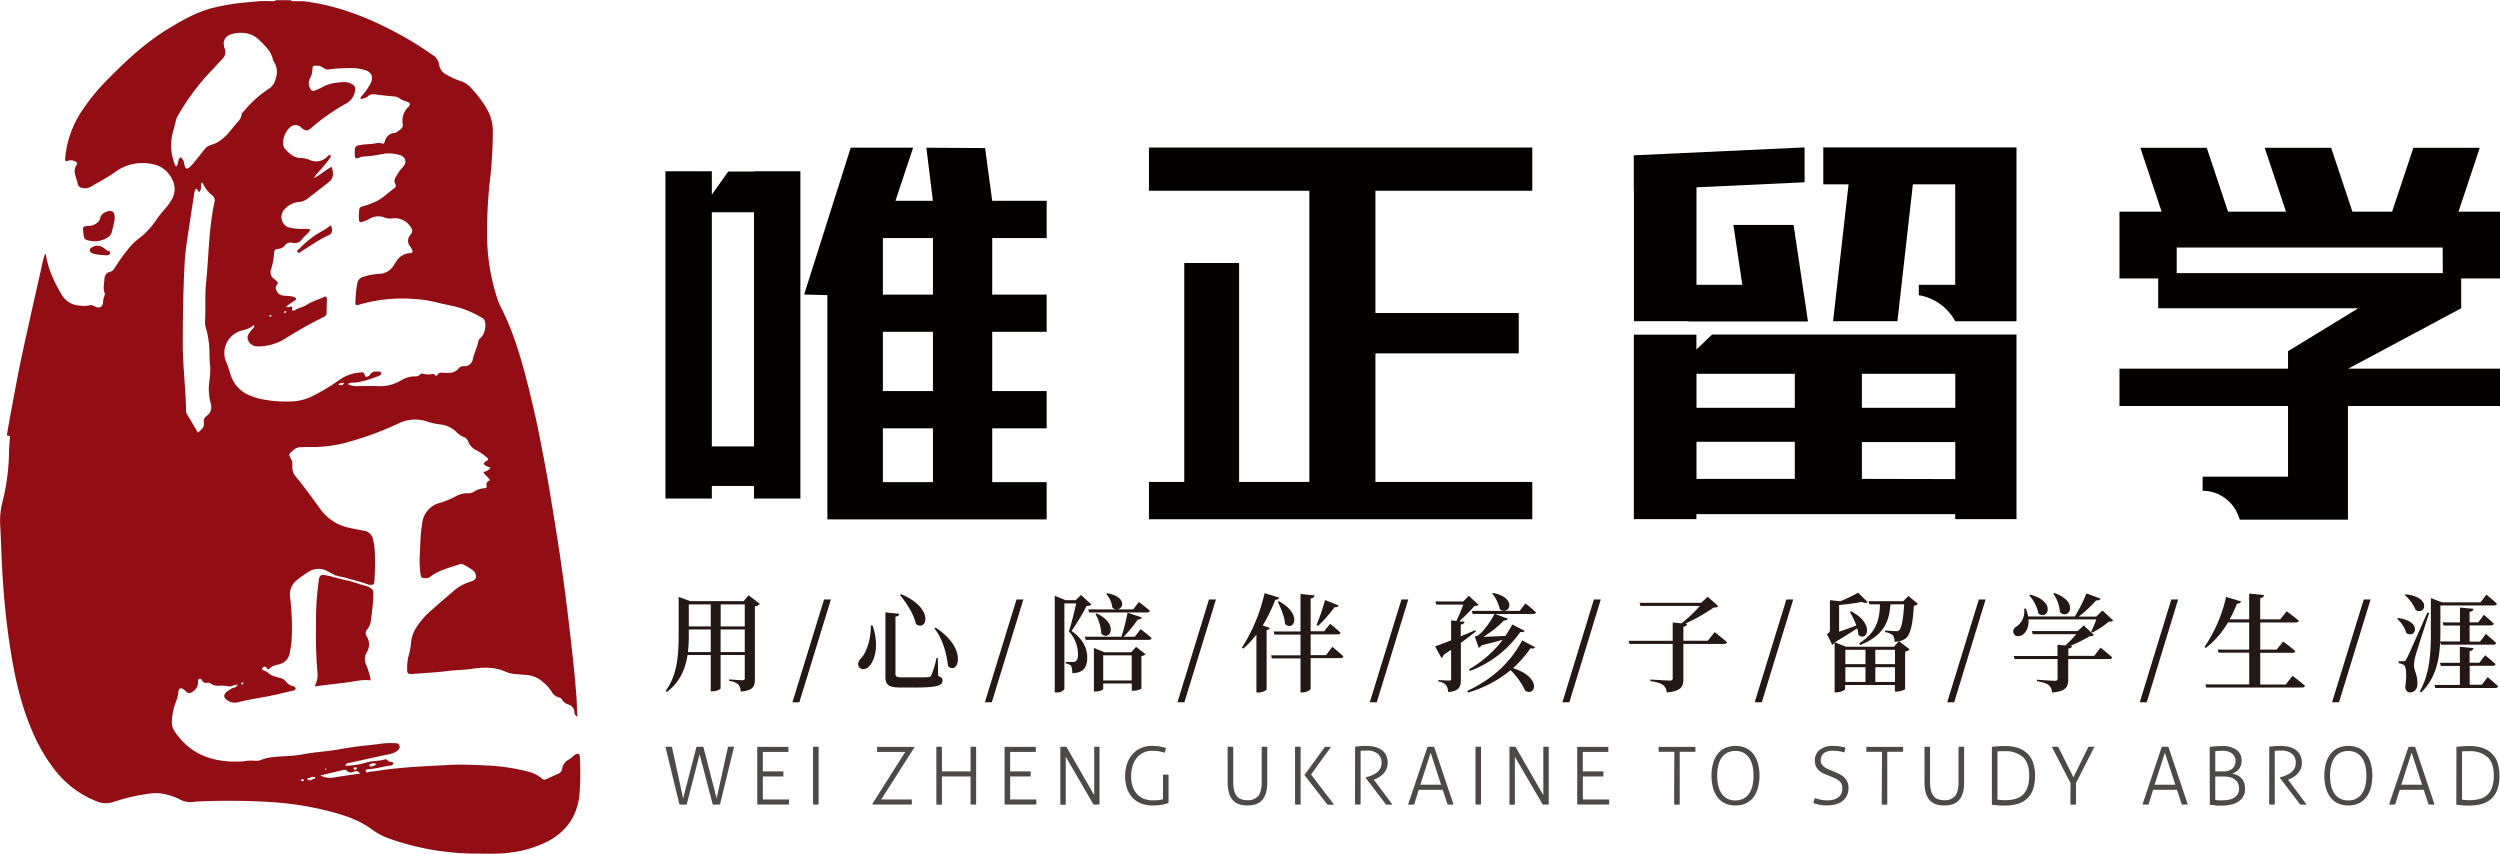<svg xmlns="http://www.w3.org/2000/svg" id="&#x56FE;&#x5C42;_1" data-name="&#x56FE;&#x5C42; 1" viewBox="0 0 955 326.16"><defs><style>.cls-1{fill:#920e14;}.cls-2{fill:#040000;}.cls-3{fill:#231815;}.cls-4{fill:#4c4948;}</style></defs><path class="cls-1" d="M23.4,335.52c.53,9.34,1.43,18.63,2.84,27.89,1.66,11,3.91,21.78,8.27,32.08a65.81,65.81,0,0,0,8.83,15.41,37.54,37.54,0,0,0,15.78,12,9.2,9.2,0,0,0,6.65.4,67.31,67.31,0,0,1,12.44-3,19.5,19.5,0,0,1,5.15-.36A22.8,22.8,0,0,1,91,422.21a9,9,0,0,0,5.8,1,9.34,9.34,0,0,1,1.4-.12,258.5,258.5,0,0,1,28.25.25,118.61,118.61,0,0,1,24,4.06c5,1.42,9.81,3.17,14,6.27a26.08,26.08,0,0,0,7.06,3.71A100.79,100.79,0,0,0,204.12,443c4.6,0,9.21.24,13.8-.46A42,42,0,0,0,232.35,438c7.45-4.18,11.22-10.69,11.62-19.1a122.3,122.3,0,0,0,.07-12.41c-.1-1.7-.62-2.06-2-1.18-.73.45-1.27,1.24-2,1.61a4.78,4.78,0,0,0-2.78,3.67,2.53,2.53,0,0,1-1.6,1.92c-1.46.67-2.93,1.31-4.37,2a1.45,1.45,0,0,1-1.82-.22,12.74,12.74,0,0,0-5.53-2.67,74.89,74.89,0,0,0-16-2.31c-4.79-.21-9.59-.43-14.41-.16-9.45.54-18.91.83-28.26,2.46a9.14,9.14,0,0,0-2.36.33c-.36.16-.62-.09-.69-.48a.51.51,0,0,1,.38-.61,2.9,2.9,0,0,1,.59-.09c2.8-.16,5.48-1,8.25-1.37.51-.06,1.21-.14,1.26-.78s-.64-.67-1.16-.68a1.3,1.3,0,0,1-1-.6,1,1,0,0,0-1.11-.29c-2.37.71-4.9.44-7.27,1.24a26.7,26.7,0,0,1-7.75,1.13c.38-1.15,1.33-1,2-1.17,4.88-1.1,9.77-2.14,14.66-3.21a7.26,7.26,0,0,0,3-1.15c.71-.54,1.35-1.21,1-2.19s-1.12-.81-1.85-.88a28.82,28.82,0,0,0-6.36.38c-4.76.53-9.54,1-14.23,1.86-4.93,1-9.94,1.09-14.85,2.09a44.94,44.94,0,0,1-5.34.58c-3.3.26-6.69.16-9.88,1.36a5.14,5.14,0,0,1-2.74.45,15.28,15.28,0,0,0-4.17.21c-10.64.69-19.85-1.86-26.25-11.17a6.44,6.44,0,0,1-1.25-4.29,23.62,23.62,0,0,1,1.45-7,14.44,14.44,0,0,0,1-3.86c.18-1.66.92-2,2.24-1a5.21,5.21,0,0,1,.74.67,1.53,1.53,0,0,0,2.16.26,4.26,4.26,0,0,0,2.41-4.05c0-.42,0-.82.45-1a.77.77,0,0,1,1,.4,1.71,1.71,0,0,0,2.16,1,1.37,1.37,0,0,1,1.14.28,4.94,4.94,0,0,0,3.6.85,19,19,0,0,1,4,.37,7.83,7.83,0,0,1,2.84-.72,2.23,2.23,0,0,1-1.92,1.21,22.92,22.92,0,0,0-2.35,1.51c-1.24,1-1.19,2.27.13,3.12a4.87,4.87,0,0,0,4,.92c5.42-1.43,11-2,16.44-3.36,1.62-.42,3.25-.77,4.86-1.16.39-.09.83-.16.91-.64s-.36-.8-.76-1a.93.93,0,0,0-.38-.14c-1.95-.18-2.56-2.35-4.18-2.87s-3.39-.74-4.82-1.82a4.73,4.73,0,0,0-2-1.22c-.42-.07-.79-.34-.57-.83a.94.94,0,0,1,1.16-.54c.36.09.51.41.73.65a.55.55,0,0,0,.87.05c1-1.18,2.42-1.31,3.75-1.69a5.23,5.23,0,0,0,3.92-4.13,34.25,34.25,0,0,0,.78-5.33,94.62,94.62,0,0,0-.58-16,7,7,0,0,1,2.3-6.47,40.16,40.16,0,0,1,4.55-3.26,7,7,0,0,1,7.57-.27l3,1.59.44,0h0l.61.25a24.53,24.53,0,0,1,4.77,1.21l.63.11h0a1.39,1.39,0,0,1,.92.31,32.64,32.64,0,0,1,5.18,1.6h0c2.08.1,2.08.1,2.25-1.87a100.18,100.18,0,0,0,.12-10.82,22.72,22.72,0,0,0-.67-4.55,4.08,4.08,0,0,0-3.5-3.39c-1.7-.32-3.41-.62-5.11-1A18.21,18.21,0,0,1,145,311.55c-3.09-4.19-6.1-8.45-9.43-12.46a5.77,5.77,0,0,1-1.4-4.27,4.31,4.31,0,0,0-.39-2.35c-1.16-2.24-1-2.09,1-3.74a4,4,0,0,1,2.57-1c1.2,0,2.4-.06,3.6-.06a48.94,48.94,0,0,0,12.7-1.39,122.72,122.72,0,0,0,20.89-7.51,14.39,14.39,0,0,1,11.46-.72,25.27,25.27,0,0,0,4.67,1,10.42,10.42,0,0,1,6.23,2.94,7.22,7.22,0,0,0,2.61,1.81,3.19,3.19,0,0,1,1.92,1.9,5.66,5.66,0,0,0,3.1,3.23,21.4,21.4,0,0,1,4.08,2.89c.49.37.45.77-.08,1.09a5.28,5.28,0,0,0-.69.42c-.76.64-.71.89.13,1.45a6.6,6.6,0,0,0,1.84.76,3.35,3.35,0,0,1-2.69,1.63c.45,1.14,1.37,1.65,2,2.41.25.3.67.83.23,1-1.16.45-1.05,1.21-.92,2.17.07.57-.59.66-1,.7a7.55,7.55,0,0,0-3.6,1.13,4.12,4.12,0,0,1-2.63.76,8.9,8.9,0,0,0-4.42,1.08,32.47,32.47,0,0,1-6.09,2.56,9,9,0,0,0-6.94,8.12c-.05.39-.13.79-.18,1.18-.52,3.44-.5,6.92-.7,10.38a40.71,40.71,0,0,0,.24,7.4c.19,1.45.47,1.7,1.92,1.73a2.51,2.51,0,0,0,1.7-.44c3.23-2.55,7.17-3.49,11-4.76a2.07,2.07,0,0,1,1.92,0c1,.64,2.1,1.19,3.07,1.88a3.25,3.25,0,0,1,1.62,2.84c-.13,1.22-1.35,1.59-2.37,1.88a17.47,17.47,0,0,0-6.53,3.78c-2.75,2.34-5.49,4.7-8.19,7.09a30.26,30.26,0,0,0-5.54,6.3,12.85,12.85,0,0,0-2.2,6,24.23,24.23,0,0,1-.89,4.91,19.9,19.9,0,0,0-.57,5.76c0,1,.41,1.35,1.31,1.34.34,0,.67,0,1,0,4.18-.42,8.38-.49,12.55-1.06,3.36-.46,6.77-.43,10.15-.93,4.22-.61,8.5-.7,12.56,1.12a11.53,11.53,0,0,0,3.88.92c1.4.11,2.79.25,4.19.34a10.44,10.44,0,0,1,5.84,2.38,17,17,0,0,1,3.67,3.95,4.26,4.26,0,0,0,2.9,2.26,1.59,1.59,0,0,1,1.09.83,4.3,4.3,0,0,0,2.5,1.88,3.19,3.19,0,0,1,2.24,2.81,1.85,1.85,0,0,0,1.17,1.84c-.28-2.44-.19-4.61-.34-6.75-.66-9.39-1.75-18.73-2.84-28.08q-1.59-13.71-3.61-27.35c-1-6.79-2.14-13.56-3.22-20.34-1.29-8-2.8-16-4.37-24-1.41-7.19-3.08-14.34-4.89-21.46-2.5-9.79-5.37-19.43-10-28.45a26.88,26.88,0,0,1-1.56-3.9,80.29,80.29,0,0,1-3.72-23.43,177.89,177.89,0,0,1,1.22-22.13,172.43,172.43,0,0,0,1-17.75,16.69,16.69,0,0,0-2.32-8.58,43.52,43.52,0,0,0-6.15-8.14,9,9,0,0,0-4-2.53,26.94,26.94,0,0,1-5.1-2.31,5.18,5.18,0,0,1-3-4,4.77,4.77,0,0,0-2.35-3.52c-3.19-2.21-6.42-4.35-9.78-6.28-12.38-7.09-25.35-12.57-39.66-14.33h0l-.79,0-2,0h0l-.81,0c-.45,0-.92.09-1.22-.39H127.8c-.32.47-.78.4-1.25.35H123l-1.19,0h0l-4.38.42a84,84,0,0,0-14,2.26c-6.13,1.67-11.59,4.78-16.95,8.06-8.55,5.24-15.82,12.05-22.83,19.15a76.66,76.66,0,0,0-9.66,11.74,38.23,38.23,0,0,0-6.61,18.63c-.06.74.2,1.09.89.81a3.28,3.28,0,0,1,2.88.15c.68.34,1.15.67.53,1.49a4.11,4.11,0,0,0-.49,3.46c.25,1.24.77,2.41,1,3.67a1.88,1.88,0,0,0,1.69,1.51,4.63,4.63,0,0,0,3.29-.42c3.15-1.89,6.44-3.54,9.42-5.7A17.5,17.5,0,0,1,81,179.68a10.09,10.09,0,0,1,7.25,5.75,7.7,7.7,0,0,1-.13,7.67,19.08,19.08,0,0,1-2.44,3.41,46.38,46.38,0,0,0-3.48,4.4,30,30,0,0,1-6.49,7,21.3,21.3,0,0,0-4,3.84,75.11,75.11,0,0,0-5.48,7.66,2.55,2.55,0,0,1-1.65,1.33c-1.56.35-2.12,1.45-2.2,2.93-.09,1.72-.59,3.43.1,5.14a1.62,1.62,0,0,1-.11,1.16,7,7,0,0,0-.48,2.34c-.21,1.91-1.27,2.52-3.05,1.73-.73-.33-1.46-.81-2.28-.48a8,8,0,0,1-3.34.1,8.41,8.41,0,0,1-7.43-4.64c-2.57-4.42-4.77-9-5.62-14.06a1.25,1.25,0,0,0-.46-1.05,24.42,24.42,0,0,0-1,3.48c-1,4.68-2.11,9.34-3.14,14-1.79,8.07-3.62,16.13-5.31,24.22-1.22,5.8-2.25,11.65-3.35,17.48-.57,3-1.1,6-1.61,9.06-.07.41-.43,1.23.23,1.21,1,0,.75.53.73,1-.08,1.59-.29,3.19-.3,4.79a83.16,83.16,0,0,1-2.54,19.61,27.72,27.72,0,0,0-.86,8.29C22.87,323.24,23.05,329.38,23.4,335.52ZM164,408.83a2.38,2.38,0,0,1,2.33,0,4.06,4.06,0,0,1-2.14.89c-.25,0-.54,0-.6-.35S163.71,408.92,164,408.83Zm-6.29,1.4c.08-.19.42-.28.83-.17.16.05.37.13.25.4a.71.71,0,0,1-.93.42C157.66,410.84,157.48,410.73,157.68,410.23Zm-10.69.28a2,2,0,0,1,.3.2,1.48,1.48,0,0,1-.3.21c-.23.08-.34-.05-.31-.27S146.84,410.44,147,410.51Zm6.35.62c.58-.14,1.2-.3,1.69.25a2,2,0,0,0,2.55.33,1.79,1.79,0,0,1,2.44.7l-8.45,1.24a5,5,0,0,0-.79.11,8.28,8.28,0,0,1-5.94-.61C147.91,412.42,150.62,411.76,153.34,411.13Zm-12.72,3a.41.41,0,0,1,.3-.08c.41-.42.94-.34,1.45-.35.26,0,.55.06.45.4a.61.61,0,0,1-.62.36.38.38,0,0,1-.33.1,1.83,1.83,0,0,1-1.42.39c-.23,0-.56,0-.52-.37S140.29,414.11,140.62,414.11Zm-3,.63a.5.5,0,0,1,.83,0c.19.23.1.48-.23.56l-.19.05-.18,0C137.5,415.22,137.42,415,137.61,414.74ZM104.4,194.26c-2.19,10.17-2.14,20.57-3.19,30.85-.49,4.81-.09,9.61-.4,14.41a6.32,6.32,0,0,0,.27,2.37,36.06,36.06,0,0,1,1.44,10.47,39.28,39.28,0,0,0,.25,4.2,26.1,26.1,0,0,1-.34,6.18,21,21,0,0,0,.49,7.94c.59,2.05.31,3.84-1.52,5.17a2.27,2.27,0,0,0-1.06,2.25c.44,2-.85,2.88-2.24,4.08-1.5-2.54-2.93-4.93-4.33-7.34a2,2,0,0,1-.19-1c-.14-8.68-1.29-17.3-1.26-26,0-10.16.18-20.31.71-30.45.28-5.26,1.23-10.46,2-15.68.49-3.3,1-6.6,1.54-9.89a6.23,6.23,0,0,1,.79-2.83c.76.1.51,1.11,1.32,1.22.93-.95.41-2.35.81-3.45.23,0,.44,0,.46,0a10.88,10.88,0,0,0,3.55,4.73A2.48,2.48,0,0,1,104.4,194.26Zm11.06,183.79c-.12.27-.33.42-.61.29a.33.33,0,0,1-.15-.48.41.41,0,0,1,.49-.22C115.39,377.69,115.56,377.79,115.46,378.05Zm36.27-114.23a2,2,0,0,1,2.2-.49C153.23,264.21,153.23,264.21,151.73,263.82Zm-12.84-59.45a24.27,24.27,0,0,1-5.38-.41,4.13,4.13,0,0,1-3.37-3.05,4.23,4.23,0,0,1,1.39-4.34,7.91,7.91,0,0,1,5.11-2.49,6.12,6.12,0,0,0,3.48-1.37c2.75-2.13,5.5-4.25,8.21-6.42,1.47-1.18,1.74-3.16.85-5.62-2.45,1.14-4.3,3.22-6.86,4.23,2.09-2.94,5-5.24,6.65-8.46-.73-.56-1-.09-1.35.21a5.87,5.87,0,0,1-7,1.28,9.18,9.18,0,0,0-3.33-.65c-2.76-.1-4.46-1.87-6.12-3.75a1,1,0,0,1-.19-.34c-1.19-2.51.92-7.49,3.52-8.34a2.78,2.78,0,0,1,2.81.61c2.37,2.09,2.92,1.4,5-.45a78.88,78.88,0,0,1,12.53-8.61,6.67,6.67,0,0,0,3.31-4.93,2,2,0,0,0-1.11-2.34,5.86,5.86,0,0,0-3.25-.86c-2.88.15-5.72.49-8.28,2a25.51,25.51,0,0,1-2.55,1.16,1.36,1.36,0,0,1-2-.77,3.92,3.92,0,0,1-.12-3.67,7.24,7.24,0,0,0,1-3.6c0-1.21.42-1.5,1.64-1.37a4,4,0,0,1,2.45.76,3,3,0,0,0,2.61.6,61.94,61.94,0,0,1,8.61-.44,18.27,18.27,0,0,1,4.35.62c3.09.84,3.93,2.84,2.35,5.61a26.26,26.26,0,0,1-2.87,4.1c-.33.38-.87.67-.68,1.59,1-.38,2.07-.5,2.67-1.09,1.16-1.14,2.38-.84,3.69-.68,2.05.26,4.12.46,6.17.67a4.09,4.09,0,0,1,2.27.71,6.93,6.93,0,0,0,2.51,1.16c1.66.51,1.88,1.19.68,2.35a7.19,7.19,0,0,0-2.05,5.46c0,.83.41,1.85-.32,2.47s-1.67,1.68-2.83,1.83a3.91,3.91,0,0,0-3.53,3.06c-.15.53-.47,1.22-1,1-1.57-.65-3,.11-4.53.14a31,31,0,0,0-4.18.42c-1.47.24-1.77.66-1.83,2.14q0,.6,0,1.2c0,1.8.31,2,1.92,1.38a5.07,5.07,0,0,1,1.74-.4,41.49,41.49,0,0,0,6.75-.91,14.17,14.17,0,0,1,6.35.25c3.05.69,3.13,3.26,1.55,4.79a15,15,0,0,0-2.62,3.77,2.34,2.34,0,0,0-.23,2.63,1.07,1.07,0,0,1-.34,1.57c-2.41,1.78-4.52,4-7.32,5.22a26.24,26.24,0,0,1-4.12,1.56c-1.76.44-1.91.6-2.06,2.42a23.09,23.09,0,0,0,0,3c0,.65.41.92,1.1.73a12.48,12.48,0,0,0,2.78-1.13,6.53,6.53,0,0,1,6.14-.48,6.08,6.08,0,0,0,3.17.19,7,7,0,0,1,6.25,2.94c1.08,1.35,1.23,2.07.21,3.4a3.3,3.3,0,0,0,0,4.55,4.4,4.4,0,0,1,.58,1c.43,1.05.19,1.4-1,1.47a6.32,6.32,0,0,0-4.91,3c-.46.65-.86,1.34-1.31,2a6.59,6.59,0,0,1-5.45,2.89,23.25,23.25,0,0,0-6.07,1.19,2.94,2.94,0,0,0-2.15,2.39,52.26,52.26,0,0,0-.73,7.38c-.05,1,.39,1.13,1.25.86a58,58,0,0,1,21.61-2.19,38.5,38.5,0,0,1,6.34.85c3,.71,6,1.37,9,2a39,39,0,0,1,10.11,4.26,2.29,2.29,0,0,1,1,1c.85,1.73.11,5.35-1.4,6.62a2.45,2.45,0,0,0-.93,1.46c-.5,2.43-1.71,4.63-2.18,7.07a3.16,3.16,0,0,1-3.33,2.38,2.45,2.45,0,0,0-2.18,1c-1.29,1.53-3.12,1.63-5,1.57-1.09,0-2.31-.52-3,.87a.45.45,0,0,1-.7.08c-.67-1-1.54-.36-2.34-.36a16.21,16.21,0,0,1-2.19-.2c-.39-.05-.94-.29-1.15,0-.92,1.3-2.27.82-3.47,1a10.4,10.4,0,0,0-3.93,1.43,15.67,15.67,0,0,1-9,2.22c-2.6-.12-5.21,0-7.81,0a7.31,7.31,0,0,1-3.63-.78,3.36,3.36,0,0,1,2.11-.53c3.39-.17,6.5-1.42,9.65-2.53a2.61,2.61,0,0,0,.69-.39.7.7,0,0,0-.32-1.31c-1.26-.07-2.56-.28-3.46,1a2.78,2.78,0,0,1-.7.71c-.6.38-1.34.38-1.46-.36-.22-1.38-1.13-1.09-1.94-1a15.38,15.38,0,0,0-7.81,2.86,76,76,0,0,1-9.22,5.64,20.38,20.38,0,0,1-10.38,2.57,47.36,47.36,0,0,1-10.55-1,26.61,26.61,0,0,1-4.36-1.47,12.34,12.34,0,0,1-6.93-7.62c-.59-1.7-1-3.47-1.79-5.1a8.82,8.82,0,0,1,5.35-11.7c1.81-.63,3.78-.86,5.18-2.32.57.61.09.86-.1,1.12-.36.48-.83.88-1.18,1.37-.76,1.05-1.46,2.17-.72,3.5a3.72,3.72,0,0,0,3.54,2.17A19.58,19.58,0,0,0,131,246.54a171.25,171.25,0,0,1,15-8.47,1.75,1.75,0,0,0,1.25-1.62c0-1.74.12-3.48.11-5.22,0-1-.3-1.23-1.24-.8-2.18,1-4.5,1.66-6.56,3-1.33.85-3,1.06-4.35,1.95-.54.35-1.4.43-1.09-.77.13-.52-.23-.55-.57-.54-.51,0-1,.44-1.75,0a26,26,0,0,1,3.06-2.17c.32-.23.77-.43.73-.88s-.63-.56-1.06-.7c-1.29-.43-2.65-.25-4-.53a3,3,0,0,1-2.49-2.06,1.74,1.74,0,0,1,.15-1.89c.78-.79.33-1.28-.3-1.78-.21-.16-.4-.35-.61-.52a3.23,3.23,0,0,1-1.12-4.07,25.09,25.09,0,0,0,1-5.51c.21-1.7.24-1.73,1.87-2a3.17,3.17,0,0,0,2.21-1.22,2.72,2.72,0,0,1,3-1.06,3.35,3.35,0,0,0,3.65-1.42c1-1.22,2.36-2.11,3.23-3.63A4.93,4.93,0,0,0,138.89,204.37Zm-13.47,33.26c0-.26.17-.32.35-.39a.27.27,0,0,1,.4.26c0,.23-.17.33-.36.4S125.46,237.83,125.42,237.63Zm5.64-1.53a.42.42,0,0,1,.35-.37c.26-.08.3.13.38.28a.35.35,0,0,1-.25.44C131.31,236.49,131,236.48,131.06,236.1ZM88.74,166.65c.4-1.27.69-2.58,1-3.87a6,6,0,0,1,.6-1.48,88.65,88.65,0,0,1,13.7-18.19c1.11-1.16,2.15-2.38,3.26-3.53a3.65,3.65,0,0,0,1-4.16c-1-2.92.28-5,3.3-5.64,3.79-.76,7.25-.31,10.17,2.65,2.13,2.16,4.36,4.16,5,7.31a2.17,2.17,0,0,0,.32.73c1.62,2.42,1.38,4.9.4,7.47a5.54,5.54,0,0,1-2.33,2.9,42.58,42.58,0,0,0-9.37,8.4c-.4.44-.93.86-1,1.46-.19,1.52-1.19,2.5-2.12,3.54-1.64,1.84-3,3.93-4.94,5.5a11.66,11.66,0,0,1-4.5,2.51,4.53,4.53,0,0,0-2.6,1.73q-1.92,2.45-3.89,4.84c-.38.47-.77.92-1.19,1.36-1.36,1.42-2.21,1.79-2.67-.62A3.68,3.68,0,0,0,91.49,177c-1.19.88-.73,2.45-1.57,3.42-.57,0-.58-.44-.7-.8A19.93,19.93,0,0,1,88.74,166.65Z" transform="translate(-22.5 -116.92)"></path><path class="cls-1" d="M157.34,339.17l-.68-.12a.67.67,0,0,1-.6-.27l-.58-.08a21.3,21.3,0,0,1-3.63-.86h0a1,1,0,0,1-.92-.28l-.67-.09a1,1,0,0,1-.88-.3h0c-.92-.18-1.83-.38-2.74-.55-1.44-.26-1.95.08-2.29,1.48-.08.32-.08.66-.13,1a103.81,103.81,0,0,0-1,15.56c-.13,6.2,0,12.41.49,18.6a8.73,8.73,0,0,1-1.08,5.85c4.37-.53,8.59-1,12.8-1.56,2.86-.39,5.67-1.14,8.7-.72a30.08,30.08,0,0,0-1.65-5.76,4.93,4.93,0,0,1,.13-4.94,5.89,5.89,0,0,0,0-6.1,2,2,0,0,1,.12-2.58,7.2,7.2,0,0,0,1.49-3.87c.37-2.77.75-5.54.86-8.35.12-3.25.17-3.25-2.83-4.53a24.63,24.63,0,0,1-4-1.22A1.11,1.11,0,0,1,157.34,339.17Z" transform="translate(-22.5 -116.92)"></path><path class="cls-1" d="M65.18,205.65c.36-1.42.72-2.84,1-4.27a5.22,5.22,0,0,0-.1-2.77,1.37,1.37,0,0,0-.89-1c-1.53-.47-4.1.91-4.39,2.53a3.07,3.07,0,0,1-1.25,1.93,5.05,5.05,0,0,1-2.92,1.13c-2.61.21-2.61.24-2.27,2.71a1.34,1.34,0,0,1,0,.2c.24,2.16.44,2.38,2.55,2.79.59.12,1.19.16,1.51.2a9.59,9.59,0,0,0,5-1.35A3.37,3.37,0,0,0,65.18,205.65Z" transform="translate(-22.5 -116.92)"></path><path class="cls-1" d="M61.57,211.28a3.81,3.81,0,0,0-3.65-.06c-.53.27-1.1.57-1.11,1.28s.68,1.12,1.31,1.3a13.89,13.89,0,0,0,3.77.52,5.7,5.7,0,0,0,2,.05.81.81,0,0,0,.62-.7c0-.35,0-.75-.38-.83C63.05,212.62,62.45,211.73,61.57,211.28Z" transform="translate(-22.5 -116.92)"></path><path class="cls-1" d="M137.11,211.7c-.44.45-1.41,1-1,1.5.56.75,1.28-.16,1.83-.48,3.33-1.95,6.4-4.31,10-5.87,1.51-.66,1.72-1.79,1-3.88-1.13.76-2.07,1.53-3.11,2.08A34.16,34.16,0,0,0,137.11,211.7Z" transform="translate(-22.5 -116.92)"></path><path class="cls-2" d="M422.33,207.85V193.62h-20.8L400,182.35l-1.18-8.87-22.45-.14,2.5,20.28H364.57l6.74-20.28H347.48l-2.86,9-6.06,19.1-8.88,28,8.88.22v85.66h83.77V301.09h-20.8V280.54h20.8V266.31h-20.8V243.68h20.8V229.45h-20.8v-21.6Zm-43.44,93.24H359.76V280.54h19.13Zm0-34.78H359.76V243.68h19.13Zm0-36.86H359.76V208.08l.08-.23h19.05Z" transform="translate(-22.5 -116.92)"></path><path class="cls-2" d="M310.53,182.45h-9.84l-6.27,8.83v-8.93H276.7v125h17.72v-4.81h16.11v4.81h17.72v-125H310.53Zm0,105H294.42V198h16.11Z" transform="translate(-22.5 -116.92)"></path><polygon class="cls-2" points="585.33 72.87 585.33 56.36 438.9 56.36 438.9 72.87 500.18 72.87 500.18 184.1 473.34 184.1 473.34 100.47 452.39 100.47 452.39 184.1 438.9 184.1 438.9 198.35 585.33 198.35 585.33 184.1 525.41 184.1 525.41 134.99 580.16 134.99 580.16 119.58 525.41 119.58 525.41 72.87 585.33 72.87"></polygon><polygon class="cls-2" points="624.16 122.71 645.01 122.71 645.01 122.79 690.63 122.79 690.63 122.7 688.56 108.8 685.16 85.93 662.16 85.93 665.56 108.8 648.06 108.8 648.06 71.55 689.35 69.63 689.35 56.31 624.11 59.33 624.11 72.66 624.16 72.65 624.16 122.71"></polygon><path class="cls-2" d="M719,173.23v14.11h9.65l-5.91,52.28h24.58l5.9-52.28h16.17v38.38h-13.9v4l.2,0a19.33,19.33,0,0,1,13.7,9.93h23.41V173.23Z" transform="translate(-22.5 -116.92)"></path><path class="cls-2" d="M769.42,244.7H676.53l-6,5.72v-5.66h-23.9v70.46h23.9v-1.9h98.86v1.9h23.41V244.7H769.42Zm0,28H733.74v-13h35.68Zm-61.3-13v13H670.56v-13Zm-37.56,26h37.56v14.15H670.56Zm63.18,14.15V285.78h35.68v14.15Z" transform="translate(-22.5 -116.92)"></path><path class="cls-2" d="M961.65,197.77l8.12-24.38H944.41l-8.13,24.38H921.12L913,173.39H887.62l8.13,24.38H873.61l-8.13-24.38H840.12l8.12,24.38h-16.1v25.52h14.79v11.39h76.41l-16.52,10.11-10.29,6.29v6.68H832.14V272h64.39v27H863.9v5.39a14.66,14.66,0,0,1,13.59,9.39l.64,1.66h41.28V272H977.5V257.76h-58l43.17-23.08V223.29H977.5V197.77Zm-6,23.48H854v-9.76h101.6Z" transform="translate(-22.5 -116.92)"></path><path class="cls-3" d="M312.79,347.62a3.34,3.34,0,0,1-1.92.94v27.72c0,2.78-.58,4.41-5.4,4.82a4.76,4.76,0,0,0-.9-2.69,6,6,0,0,0-3.51-1.35v-.61s4.13.32,5,.32.94-.32.94-.89v-8.74h-9.23v12.74c0,.24-1.19,1.1-3.15,1.1H294V367.14h-8.87c-.78,5.14-2.78,10.25-7.85,14.08l-.53-.36c4.54-6.09,5-13.92,5-21.68V344.93l4.45,1.63h20.35l1.92-2.24ZM294,366v-8.62h-8.38v1.8a54.88,54.88,0,0,1-.33,6.82Zm-8.38-18.21v8.41H294v-8.41Zm12.18,0v8.41H307v-8.41ZM307,366v-8.62h-9.23V366Z" transform="translate(-22.5 -116.92)"></path><path class="cls-3" d="M337.29,345.91h2.62l-12.06,39.27H325.2Z" transform="translate(-22.5 -116.92)"></path><path class="cls-3" d="M355.82,355.83c2.49,7.31,1,12.41-.74,14.94-1.14,1.8-3.14,2.25-4.25,1.19-.85-.9-.57-2.25.33-3.27,2.08-2,4.09-7.27,4-12.82ZM366,351.38c0,.53-.44,1-1.43,1.1v21.8c0,1.07.45,1.39,2.5,1.39h5.31c2.17,0,3.88,0,4.66-.08a1.32,1.32,0,0,0,1.23-.73,37.7,37.7,0,0,0,2-6.62h.49l.12,6.9c1.31.49,1.68.94,1.68,1.72,0,1.92-2,2.69-10.43,2.69h-5.51c-4.5,0-5.89-.82-5.89-4.17V350.85Zm6.38,3.88c-.78-3.67-3.64-8.09-6.09-11.06l.45-.29C379.65,349.3,376.58,358.44,372.33,355.26Zm12.26,16c-.45-3.84-1.76-10-5.19-14.29l.41-.32C393,365.18,388,375.38,384.59,371.22Z" transform="translate(-22.5 -116.92)"></path><path class="cls-3" d="M410.81,345.91h2.62l-12.06,39.27h-2.65Z" transform="translate(-22.5 -116.92)"></path><path class="cls-3" d="M439.43,347.87c-.32.37-.85.49-1.83.49a85.55,85.55,0,0,1-5.77,9.59c4.25,2.9,6,6.62,6,10,0,3.95-1.43,6-5.72,6.12a6.51,6.51,0,0,0-.49-2.86,4,4,0,0,0-2-.86v-.57h2.74a2,2,0,0,0,1-.2c.57-.37.94-1.19.94-2.61a13.14,13.14,0,0,0-3.48-8.87c.86-2.65,2.09-7.42,2.78-10.69H429.1v32.78a3.41,3.41,0,0,1-3,1.23h-.69V344.52l4.17,1.67h3.8l2.08-2Zm18.8,9.39s2.66,2,4.21,3.43c-.12.45-.53.65-1.14.65H437.23l-.33-1.18h14a84.38,84.38,0,0,0,2.33-9.19l5.43,1.8a1.32,1.32,0,0,1-1.51.77,47.14,47.14,0,0,1-5.43,6.62H456Zm-20-7.55h17.12l2.21-2.82s2.61,1.92,4.17,3.35a1,1,0,0,1-1.06.65H438.54ZM456.48,364l3.59,2.81a2.29,2.29,0,0,1-1.55.7v12.37c0,.2-1.27.9-3.07.9h-.61V378H443.93v2.12c0,.25-1.14.94-2.94.94h-.62V364.44l4.05,1.64h10.22Zm-15-12.74c8.66,4.16,4.9,10.78,1.76,7.79a18.7,18.7,0,0,0-2.25-7.59Zm13.32,25.6v-9.6H443.93v9.6Zm-9.36-33.32c9.2,1.64,5.36,8.29,2,5.51a9.53,9.53,0,0,0-2.37-5.26Z" transform="translate(-22.5 -116.92)"></path><path class="cls-3" d="M484.33,345.91H487l-12.06,39.27h-2.65Z" transform="translate(-22.5 -116.92)"></path><path class="cls-3" d="M511.2,345.22c-.17.49-.7.81-1.55.81a59.1,59.1,0,0,1-4.79,9.8l2.74,1c-.16.41-.53.65-1.26.78v22.7c0,.32-1.64,1.14-3.19,1.14h-.7V359.34a37.15,37.15,0,0,1-5,5.35l-.53-.37a66.09,66.09,0,0,0,8.66-20.82ZM531.43,364s2.65,2.12,4.25,3.67c-.12.45-.53.65-1.11.65h-11.4V380c0,.49-1.63,1.43-3.14,1.43h-.74v-13H508.38l-.33-1.18h11.24v-7.92h-9.93l-.33-1.19h10.26V343.83l5.39.53c-.12.61-.4,1-1.51,1.18v12.53h5.15l2.29-2.85s2.53,2,4,3.39a1,1,0,0,1-1.07.65H523.17v7.92h5.89ZM511.08,346.6c9.19,5,5.55,11.76,2.33,8.7-.21-2.78-1.64-6.08-2.78-8.49Zm22.76,1.6c-.16.45-.7.77-1.59.69A46,46,0,0,1,526,356l-.57-.37a79.73,79.73,0,0,0,3.23-9.51Z" transform="translate(-22.5 -116.92)"></path><path class="cls-3" d="M557.86,345.91h2.61l-12.05,39.27h-2.66Z" transform="translate(-22.5 -116.92)"></path><path class="cls-3" d="M586.35,358.07c-1.51,1.19-3.43,2.7-5.8,4.42v14c0,2.81-.57,4.37-4.86,4.82a5.11,5.11,0,0,0-.82-2.74,4.72,4.72,0,0,0-2.94-1.31v-.57s3.39.21,4.12.21.78-.17.78-.66v-11.1c-.9.61-1.84,1.26-2.86,1.92a1.73,1.73,0,0,1-.82,1.22l-2.45-4.45c1.27-.41,3.43-1.22,6.13-2.32v-7.6l2,.21a66.89,66.89,0,0,0,2.66-6.25h-10.3l-.37-1.18h10.59l2.16-2.17,3.76,3.43c-.28.33-.77.37-1.59.45a56.77,56.77,0,0,1-5.8,5.84l2,.2c-.08.57-.49.94-1.43,1.06V360c1.84-.77,3.72-1.59,5.6-2.36ZM583,380.86c8.58-4.09,15.82-9.76,21-19.31l4.9,2.61c-.32.49-.77.61-1.76.41a44.68,44.68,0,0,1-6.66,7.59c11.12,3.51,8.63,11,4.66,8.62a27,27,0,0,0-5.6-7.84,45.72,45.72,0,0,1-16.22,8.53Zm22.23-33.44s2.54,2,4,3.39c-.08.45-.53.65-1.1.65H593.63l4.86,1.8c-.16.41-.61.73-1.43.65a43.59,43.59,0,0,1-7.89,6.29c2.21-.08,5.23-.21,8.38-.37a45.73,45.73,0,0,0,2.66-4.37l4.74,2.45c-.29.45-.7.57-1.68.41A40.68,40.68,0,0,1,584,373.22l-.36-.61a42.69,42.69,0,0,0,12.91-11.31c-2.29.65-5.07,1.39-8.05,2.12a2.47,2.47,0,0,1-1.14.94l-1.48-4.28a5.91,5.91,0,0,0,1.15-.37c2.29-1.55,5.23-5.92,6.33-8.25h-8.29l-.33-1.18H603Zm-12.3-4c9.53,2,6,8.9,2.5,6.2a14.62,14.62,0,0,0-2.9-6Z" transform="translate(-22.5 -116.92)"></path><path class="cls-3" d="M631.38,345.91H634l-12,39.27h-2.66Z" transform="translate(-22.5 -116.92)"></path><path class="cls-3" d="M677.49,358.4s2.94,2.25,4.74,3.84c-.08.45-.53.65-1.15.65H665.55v13.35c0,2.94-.77,4.7-6.37,5.19a3.74,3.74,0,0,0-1.39-2.82c-.86-.65-2.17-1.14-4.86-1.51v-.61s6.25.41,7.43.41c.86,0,1.11-.25,1.11-.94V362.89H645l-.37-1.18h16.84v-7l3.39.33a55.25,55.25,0,0,0,7-6.66H649.17l-.37-1.18h23.54l2.49-2.33,4.09,3.63a2.49,2.49,0,0,1-1.76.49,71.64,71.64,0,0,1-10.91,6.17l.69.08c-.08.61-.49.94-1.39,1.1v5.35h9.32Z" transform="translate(-22.5 -116.92)"></path><path class="cls-3" d="M704.9,345.91h2.61l-12,39.27H692.8Z" transform="translate(-22.5 -116.92)"></path><path class="cls-3" d="M755.18,347.62a2.81,2.81,0,0,1-1.6.7c-.41,7.39-1.35,11.06-3.1,12.49a6.51,6.51,0,0,1-2.5,1.06l4,3.11a3.09,3.09,0,0,1-1.72.85v14.29c0,.29-2,1-3.31,1h-.61v-2.53h-19v1.55c0,.41-1.76,1.27-3.39,1.27h-.62v-19a2.37,2.37,0,0,1-.94.82l-2-4.08c1-.61,1.14-.94,1.14-1.68V346.19l4,.41a66.71,66.71,0,0,0,6.78-3.26l3.64,3.59c-.45.37-1.26.37-2.33-.08a74.94,74.94,0,0,1-8.58,1.18v10.21c1.92-.65,4.17-1.47,6.58-2.37a26.24,26.24,0,0,0-2.49-5.18l.49-.25c9.32,4.86,6,11.88,2.78,9a11.82,11.82,0,0,0-.45-2.49c-2.25,1.47-5.23,3.35-8.54,5.31l4.2,1.71H746l1.88-2.08a8,8,0,0,1-1.71.17,3.61,3.61,0,0,0-.62-2.49,6.13,6.13,0,0,0-2.94-1.19v-.61c1.19.08,3.35.25,4.13.25a1.69,1.69,0,0,0,1.26-.37c.86-.74,1.56-4.05,1.88-9.88h-5.23c-.45,6-2,11.67-11.52,15.55l-.49-.61c7.07-4.41,7.84-9.59,8-14.94h-4l-.36-1.19h13.24l2-2Zm-27.75,17.52v5.47h7.68v-5.47Zm0,12.29h7.68v-5.64h-7.68Zm11.44-12.29v5.47h7.52v-5.47Zm7.52,12.29v-5.64h-7.52v5.64Z" transform="translate(-22.5 -116.92)"></path><path class="cls-3" d="M778.42,345.91H781l-12,39.27h-2.66Z" transform="translate(-22.5 -116.92)"></path><path class="cls-3" d="M829.72,353.91c-.33.37-.78.45-1.64.49a34,34,0,0,1-6.41,4.21l-.37-.29c.61-1.26,1.43-3.22,2-4.78H797.39c.21,2.94-.94,5-2.24,5.84s-2.91.74-3.44-.49.25-2.2,1.31-2.77a7.16,7.16,0,0,0,2.7-6.7l.65,0a13.31,13.31,0,0,1,.9,3h17.82a55.83,55.83,0,0,0,4.41-8.82l5.4,2c-.21.49-.74.74-1.64.65a47.57,47.57,0,0,1-6.7,6.21h6.7l2.37-2.33Zm-4.82,10.41s2.82,2.21,4.45,3.72c-.12.45-.53.65-1.14.65H812.56v7.67c0,2.94-.74,4.62-6.18,5.11a4,4,0,0,0-1.26-2.82c-.78-.65-2-1.1-4.5-1.51v-.57s5.8.41,6.87.41c.77,0,1-.25,1-.86v-7.43H792.08l-.33-1.18h16.72v-4.29l3,.28a44.53,44.53,0,0,0,4.17-4.32H799l-.33-1.18h17.49l2.33-2.17,3.88,3.67c-.32.33-.77.41-1.67.49a57.92,57.92,0,0,1-7.4,3.68l.69,0c-.08.57-.49.9-1.38,1v2.78h9.89Zm-26.81-20.25c10,2.62,6.66,10,3.1,7.23a15.08,15.08,0,0,0-3.51-6.94Zm9.19-.61c9.65,3.35,5.56,10.49,2.13,7.35a14.33,14.33,0,0,0-2.54-7.11Z" transform="translate(-22.5 -116.92)"></path><path class="cls-3" d="M851.94,345.91h2.61l-12,39.27h-2.66Z" transform="translate(-22.5 -116.92)"></path><path class="cls-3" d="M898.25,375.1s3,2.2,4.74,3.8c-.12.45-.53.65-1.14.65H865.31l-.36-1.18H881.7V366.24H870l-.32-1.18h12V354.69h-8.09a34.3,34.3,0,0,1-8.46,9.75l-.53-.36a55.36,55.36,0,0,0,8.26-19.15l5.76,1.76c-.17.48-.66.85-1.6.81a47.88,47.88,0,0,1-2.78,6h7.44v-9.84l5.68.58c-.08.61-.41,1-1.47,1.18v8.08h7.64l2.5-3.06s2.78,2,4.62,3.59c-.13.45-.54.66-1.15.66H885.91v10.37h6.26L894.7,362s2.86,2.13,4.62,3.64c-.08.45-.53.65-1.11.65h-12.3v12.13h9.73Z" transform="translate(-22.5 -116.92)"></path><path class="cls-3" d="M925.46,345.91h2.61L916,385.18h-2.66Z" transform="translate(-22.5 -116.92)"></path><path class="cls-3" d="M938.59,353c9.52,1.27,6.62,8.13,3.11,5.72a11.35,11.35,0,0,0-3.48-5.39Zm11.85-1.92c-1.63,5-4.62,14.21-5.19,16.29a14.6,14.6,0,0,0-.61,3.72c0,2,1.43,3.71,1.31,7.18-.08,2-1.15,3.15-2.86,3.15-.86,0-1.6-.61-1.8-2,.65-4.29.45-7.84-.49-8.46a3.86,3.86,0,0,0-2-.65v-.81h1.8c.57,0,.74-.05,1.15-.82.81-1.51.81-1.51,8-17.76Zm-9-7.14c10.14,1.1,7.52,8.21,3.84,6a15.16,15.16,0,0,0-4.21-5.75Zm13.2,18.21c-.28,6.53-1.59,13.88-7.27,19.27l-.53-.41c3.92-6.7,4.25-15.15,4.25-23V345.38l4.25,1.63h14.71l2.25-2.94s2.53,2,4,3.47c-.08.45-.53.66-1.1.66H954.73V358c0,1.26,0,2.61-.08,3.95h7.56v-6.08h-6.29l-.33-1.18h6.62V349l5.19.49c-.08.57-.45,1-1.51,1.15v4h3.31l2.13-2.86s2.41,2,3.8,3.39c-.13.45-.49.65-1.07.65h-8.17V362h4l2.2-2.9s2.49,2,3.93,3.44c-.09.44-.49.65-1.07.65h-20Zm18.15,13.43s2.49,2.08,4,3.51c-.12.45-.53.65-1.14.65H952.77l-.32-1.18h9.72V371.3H954.9l-.33-1.18h7.6V364l5.19.49c-.08.57-.45,1-1.47,1.14v4.45h3.72l2.21-2.86s2.49,2,4,3.39a1,1,0,0,1-1.06.65h-8.83v7.23h4.62Z" transform="translate(-22.5 -116.92)"></path><path class="cls-4" d="M276.7,402.22l.56-.05h1.33l.58.05,4.29,19.67,5.1-19.67c.12,0,.32,0,.6-.05h1.37l.65.05,5.07,19.67,4.35-19.67.54-.05h1.23l.54.05-5.37,22a6.41,6.41,0,0,1-.65.05l-.71,0-.75,0c-.3,0-.52,0-.67-.05l-5-19.17-4.94,19.17a6.41,6.41,0,0,1-.65.05l-.71,0-.75,0c-.3,0-.52,0-.67-.05Z" transform="translate(-22.5 -116.92)"></path><path class="cls-4" d="M311.77,402.22h11.89a4.09,4.09,0,0,1,0,.45c0,.17,0,.34,0,.5s0,.31,0,.51a4.24,4.24,0,0,1,0,.47H313.9v7.44h7.85c0,.13,0,.28,0,.45s0,.34,0,.5,0,.31,0,.51a4.61,4.61,0,0,1,0,.47H313.9v8.79h10c0,.13,0,.28,0,.45s0,.34,0,.5,0,.32,0,.51a4.61,4.61,0,0,1,0,.47H311.77Z" transform="translate(-22.5 -116.92)"></path><path class="cls-4" d="M333.08,402.22l.52-.05h1.11l.5.05v22l-.5.05-.55,0-.6,0a4.2,4.2,0,0,1-.48-.05Z" transform="translate(-22.5 -116.92)"></path><path class="cls-4" d="M355.74,424l12.56-19.85H357.53a3,3,0,0,1,0-.43c0-.18,0-.35,0-.52s0-.34,0-.53a3.17,3.17,0,0,1,0-.45h14.11l.15.22-12.66,19.87h11.64a3.56,3.56,0,0,1,.05.46c0,.21,0,.39,0,.55s0,.34,0,.51a3,3,0,0,1-.05.41H355.89Z" transform="translate(-22.5 -116.92)"></path><path class="cls-4" d="M380.19,402.22l.52-.05h1.12l.49.05v9.37h10.93v-9.37l.49-.05h1.12l.52.05v22a4.2,4.2,0,0,1-.48.05l-.6,0-.56,0-.49-.05V413.52H382.32v10.72l-.49.05-.56,0-.6,0a4.2,4.2,0,0,1-.48-.05Z" transform="translate(-22.5 -116.92)"></path><path class="cls-4" d="M406.25,402.22h11.88a4.09,4.09,0,0,1,.05.45c0,.17,0,.34,0,.5s0,.31,0,.51a4.24,4.24,0,0,1-.05.47h-9.75v7.44h7.84c0,.13,0,.28,0,.45s0,.34,0,.5,0,.31,0,.51a4.24,4.24,0,0,1,0,.47h-7.84v8.79h10c0,.13,0,.28,0,.45s0,.34,0,.5,0,.32,0,.51a4.24,4.24,0,0,1,0,.47H406.25Z" transform="translate(-22.5 -116.92)"></path><path class="cls-4" d="M427.55,402.22l.57-.05h1.19l.56.05,10.62,18.44V402.22l.47-.05H442l.51.05v22a4.54,4.54,0,0,1-.54.05l-.63,0-.59,0-.55-.05L429.62,406v18.28l-.48.05-.54,0-.59,0-.46-.05Z" transform="translate(-22.5 -116.92)"></path><path class="cls-4" d="M466.76,412.88l.52-.05h1.12l.49.05V423.6a5.84,5.84,0,0,1-1.25.46c-.48.12-1,.22-1.54.31s-1.11.14-1.69.18-1.14.06-1.7.06a11.82,11.82,0,0,1-4.13-.7,8.92,8.92,0,0,1-3.31-2.12,9.85,9.85,0,0,1-2.17-3.49,13.53,13.53,0,0,1-.79-4.84,14.63,14.63,0,0,1,.77-4.91,10.53,10.53,0,0,1,2.15-3.65,9.08,9.08,0,0,1,3.24-2.26,10.24,10.24,0,0,1,4.06-.79,17.08,17.08,0,0,1,3.24.26q1.31.27,2.1.51a6.56,6.56,0,0,1-.17.95,8.6,8.6,0,0,1-.32.92c-.46-.16-1.06-.33-1.82-.51a13.72,13.72,0,0,0-2.91-.26,7.89,7.89,0,0,0-3.24.66,7.14,7.14,0,0,0-2.55,1.91,9.12,9.12,0,0,0-1.66,3.07,13,13,0,0,0-.61,4.1,11.66,11.66,0,0,0,.65,4.09,8.16,8.16,0,0,0,1.76,2.86,7,7,0,0,0,2.61,1.69,9.16,9.16,0,0,0,3.2.55,19.23,19.23,0,0,0,2.33-.11,7.26,7.26,0,0,0,1.62-.35Z" transform="translate(-22.5 -116.92)"></path><path class="cls-4" d="M491.46,402.22l.52-.05h1.11l.5.05v13.29a14.45,14.45,0,0,0,.32,3.27,6,6,0,0,0,1,2.19,3.78,3.78,0,0,0,1.68,1.24,7.1,7.1,0,0,0,2.44.38,5,5,0,0,0,4.12-1.62c.88-1.09,1.32-2.9,1.32-5.46V402.22l.49-.05h1.11l.53.05v13.57q0,4.41-1.83,6.62t-5.74,2.2c-2.61,0-4.53-.73-5.74-2.2s-1.82-3.68-1.82-6.62Z" transform="translate(-22.5 -116.92)"></path><path class="cls-4" d="M517.21,402.22l.52-.05h1.11l.5.05v22l-.5.05-.55,0-.6,0a4.2,4.2,0,0,1-.48-.05ZM520.79,413l7.81-10.75.51-.05h1.16l.64.05-7.59,10.54,8.77,11.48-.7.05-.69,0-.57,0-.57-.05Z" transform="translate(-22.5 -116.92)"></path><path class="cls-4" d="M540.15,402.13l1.18-.11,1-.09c.32,0,.66-.05,1-.06l1.23,0a14.26,14.26,0,0,1,2.92.31,7.48,7.48,0,0,1,2.58,1.06,5.5,5.5,0,0,1,1.83,2,6.51,6.51,0,0,1,.7,3.2,5.42,5.42,0,0,1-.43,2.17,6.55,6.55,0,0,1-1.13,1.76,7,7,0,0,1-1.61,1.35,11.2,11.2,0,0,1-1.86.94l-.25.09,7.07,9.49a3.27,3.27,0,0,1-.62.07h-1.22a3.26,3.26,0,0,1-.6-.07L544.16,414v-.12l.68-.18a14.52,14.52,0,0,0,2-.72,7.86,7.86,0,0,0,1.74-1.07,5.15,5.15,0,0,0,1.22-1.49,4.16,4.16,0,0,0,.46-2,4.31,4.31,0,0,0-1.48-3.58,6.18,6.18,0,0,0-4-1.2c-.43,0-.84,0-1.21,0s-.81.06-1.32.12v20.43l-.53.05-.55,0-.56,0-.49-.05Z" transform="translate(-22.5 -116.92)"></path><path class="cls-4" d="M567.81,402.22l.58-.05h1.38l.57.05,7.41,22a4.55,4.55,0,0,1-.53.05l-.64,0-.59,0-.53-.05-1.85-5.6h-9.14l-1.76,5.6-.57.05-.6,0-.63,0a4.35,4.35,0,0,1-.51-.05ZM573,416.68l-4-12.25-3.92,12.25Z" transform="translate(-22.5 -116.92)"></path><path class="cls-4" d="M586.12,402.22l.52-.05h1.11l.5.05v22l-.5.05-.55,0-.61,0a4.24,4.24,0,0,1-.47-.05Z" transform="translate(-22.5 -116.92)"></path><path class="cls-4" d="M599.11,402.22l.58-.05h1.18l.56.05,10.62,18.44V402.22l.48-.05h1.08l.51.05v22a4.77,4.77,0,0,1-.54.05l-.63,0-.59,0c-.23,0-.41,0-.56-.05L601.18,406v18.28l-.48.05-.54,0-.58,0a4.53,4.53,0,0,1-.47-.05Z" transform="translate(-22.5 -116.92)"></path><path class="cls-4" d="M625,402.22h11.88a4.09,4.09,0,0,1,0,.45c0,.17,0,.34,0,.5s0,.31,0,.51a4.24,4.24,0,0,1,0,.47h-9.75v7.44H635c0,.13,0,.28,0,.45s0,.34,0,.5,0,.31,0,.51a4.61,4.61,0,0,1,0,.47h-7.84v8.79h10c0,.13,0,.28.05.45s0,.34,0,.5,0,.32,0,.51a4.24,4.24,0,0,1-.05.47H625Z" transform="translate(-22.5 -116.92)"></path><path class="cls-4" d="M662.1,404.12h-6a4.17,4.17,0,0,1,0-.44c0-.18,0-.34,0-.51s0-.31,0-.49a4.31,4.31,0,0,1,0-.46h14.05c0,.12,0,.27,0,.43s0,.33,0,.49,0,.31,0,.5a4.59,4.59,0,0,1,0,.48h-6v20.12l-.5.05-.55,0-.61,0a4.24,4.24,0,0,1-.47-.05Z" transform="translate(-22.5 -116.92)"></path><path class="cls-4" d="M685.41,424.61a9.15,9.15,0,0,1-4-.84,7.7,7.7,0,0,1-2.85-2.36,10.49,10.49,0,0,1-1.7-3.61,17.46,17.46,0,0,1-.57-4.58,17.28,17.28,0,0,1,.57-4.57,10.39,10.39,0,0,1,1.7-3.59,7.72,7.72,0,0,1,2.85-2.37,10.16,10.16,0,0,1,8.09,0,7.84,7.84,0,0,1,2.86,2.37,10.56,10.56,0,0,1,1.69,3.59,16.86,16.86,0,0,1,.58,4.57,17,17,0,0,1-.58,4.58,10.66,10.66,0,0,1-1.69,3.61,7.81,7.81,0,0,1-2.86,2.36A9.14,9.14,0,0,1,685.41,424.61Zm0-1.93a6.45,6.45,0,0,0,3.08-.69,5.91,5.91,0,0,0,2.16-1.94,8.87,8.87,0,0,0,1.29-3,18,18,0,0,0,0-7.65,8.68,8.68,0,0,0-1.29-3,6,6,0,0,0-2.16-1.93,6.45,6.45,0,0,0-3.08-.69,6.61,6.61,0,0,0-3.11.69,6,6,0,0,0-2.16,1.93,8.85,8.85,0,0,0-1.26,3,17.63,17.63,0,0,0,0,7.65,9,9,0,0,0,1.26,3A5.91,5.91,0,0,0,682.3,422,6.61,6.61,0,0,0,685.41,422.68Z" transform="translate(-22.5 -116.92)"></path><path class="cls-4" d="M715.82,421.79l.89.28a10.4,10.4,0,0,0,1,.27,12.06,12.06,0,0,0,1.28.22,13.1,13.1,0,0,0,1.63.09,8.31,8.31,0,0,0,2.55-.35,5,5,0,0,0,1.76-.95,3.73,3.73,0,0,0,1-1.41,4.45,4.45,0,0,0,.34-1.76,4.66,4.66,0,0,0-.23-1.58,3.08,3.08,0,0,0-.8-1.21,6.29,6.29,0,0,0-1.57-1.05c-.67-.34-1.51-.7-2.52-1.09-.72-.27-1.41-.55-2.05-.86a7.39,7.39,0,0,1-1.72-1.12,4.86,4.86,0,0,1-1.17-1.58,5.32,5.32,0,0,1-.43-2.29,5,5,0,0,1,1.8-4,7.91,7.91,0,0,1,5.27-1.54c.45,0,.91,0,1.37.06s.9.1,1.3.16.77.13,1.11.21.61.16.82.22c0,.3-.1.61-.17.93a8.06,8.06,0,0,1-.26.91,12.46,12.46,0,0,0-1.9-.45,13.93,13.93,0,0,0-2.3-.2,5.32,5.32,0,0,0-3.68,1,3.47,3.47,0,0,0-1.11,2.64,2.89,2.89,0,0,0,.34,1.44,3.53,3.53,0,0,0,.94,1.07,7,7,0,0,0,1.44.84c.55.26,1.15.51,1.79.75.86.35,1.67.71,2.42,1.07a8.12,8.12,0,0,1,1.93,1.29,5.42,5.42,0,0,1,1.27,1.73,5.62,5.62,0,0,1,.46,2.4,6.73,6.73,0,0,1-.57,2.84,5.7,5.7,0,0,1-1.62,2.08,7.52,7.52,0,0,1-2.56,1.29,12.29,12.29,0,0,1-3.4.44,14.35,14.35,0,0,1-3-.26,21.59,21.59,0,0,1-2.25-.6,6,6,0,0,1,.22-1A6.84,6.84,0,0,1,715.82,421.79Z" transform="translate(-22.5 -116.92)"></path><path class="cls-4" d="M741.44,404.12h-6c0-.12,0-.27,0-.44s0-.34,0-.51,0-.31,0-.49,0-.34,0-.46h14a4.28,4.28,0,0,1,.05.43c0,.16,0,.33,0,.49s0,.31,0,.5a4.2,4.2,0,0,1-.05.48h-6v20.12l-.49.05-.56,0-.6,0a4.2,4.2,0,0,1-.48-.05Z" transform="translate(-22.5 -116.92)"></path><path class="cls-4" d="M757.65,402.22l.52-.05h1.12l.49.05v13.29a14.45,14.45,0,0,0,.32,3.27,6,6,0,0,0,1,2.19,3.84,3.84,0,0,0,1.68,1.24,7.1,7.1,0,0,0,2.44.38,5,5,0,0,0,4.13-1.62c.87-1.09,1.31-2.9,1.31-5.46V402.22l.49-.05h1.11l.53.05v13.57q0,4.41-1.82,6.62c-1.22,1.47-3.13,2.2-5.75,2.2s-4.52-.73-5.74-2.2-1.82-3.68-1.82-6.62Z" transform="translate(-22.5 -116.92)"></path><path class="cls-4" d="M783.4,402.22l1.06-.12,1.35-.11,1.42-.08,1.29,0a14.51,14.51,0,0,1,5.05.79,9.24,9.24,0,0,1,3.55,2.23,9.11,9.11,0,0,1,2.09,3.56,15.34,15.34,0,0,1,.68,4.73q0,11.42-11.37,11.42l-1.39,0c-.49,0-1,0-1.43-.08s-.9-.07-1.3-.12l-1-.14Zm2.13,20.19,1.31.12q.75.06,1.56.06a14.65,14.65,0,0,0,3.84-.46,6.92,6.92,0,0,0,2.92-1.56,7.13,7.13,0,0,0,1.85-2.93,13.49,13.49,0,0,0,.65-4.55q0-4.74-2.45-7a9.8,9.8,0,0,0-6.81-2.22l-1.53,0a10.52,10.52,0,0,0-1.34.12Z" transform="translate(-22.5 -116.92)"></path><path class="cls-4" d="M813.44,416.07l-7.13-13.85.52-.05h1.31l.61.05,5.8,11.64,5.71-11.64.54-.05H822l.53.05-7,13.85v8.17l-.5.05-.55,0-.6,0a4.2,4.2,0,0,1-.48-.05Z" transform="translate(-22.5 -116.92)"></path><path class="cls-4" d="M848.3,402.22l.58-.05h1.38l.57.05,7.41,22a4.79,4.79,0,0,1-.53.05l-.65,0-.58,0-.53-.05-1.85-5.6H845l-1.76,5.6-.57.05-.6,0-.64,0a4.38,4.38,0,0,1-.5-.05Zm5.18,14.46-4-12.25-3.92,12.25Z" transform="translate(-22.5 -116.92)"></path><path class="cls-4" d="M866.6,402.22l.88-.09,1.22-.12c.43,0,.87-.08,1.31-.1l1.19,0a9.51,9.51,0,0,1,5.59,1.4,5,5,0,0,1,2,4.33,4.76,4.76,0,0,1-.3,1.73,5.37,5.37,0,0,1-.78,1.41,4.87,4.87,0,0,1-1.16,1.06,5.55,5.55,0,0,1-1.38.64A6.77,6.77,0,0,1,877,413a4.94,4.94,0,0,1,2.7,2.78,6.55,6.55,0,0,1,.41,2.47,5.83,5.83,0,0,1-.66,2.85,5.67,5.67,0,0,1-1.85,2,8.63,8.63,0,0,1-2.81,1.18,15.68,15.68,0,0,1-3.54.38l-1.11,0c-.41,0-.83,0-1.25-.08s-.83-.07-1.23-.12l-1-.14Zm5.07,9.37a5.13,5.13,0,0,0,3.65-1.1,3.75,3.75,0,0,0,1.16-2.88,3.59,3.59,0,0,0-1.22-2.77,5.57,5.57,0,0,0-3.84-1.12q-.81,0-1.53.06c-.48,0-.87.08-1.16.13v7.68Zm-2.94,10.94c.29,0,.68.08,1.16.11s1,0,1.53,0a13.19,13.19,0,0,0,2.36-.21,6.39,6.39,0,0,0,2.05-.74,4.05,4.05,0,0,0,1.44-1.38,3.93,3.93,0,0,0,.54-2.14,4.54,4.54,0,0,0-.46-2.16,3.86,3.86,0,0,0-1.27-1.42,5.24,5.24,0,0,0-1.88-.8,10.66,10.66,0,0,0-2.32-.24h-3.15Z" transform="translate(-22.5 -116.92)"></path><path class="cls-4" d="M889.36,402.13l1.19-.11,1-.09c.32,0,.66-.05,1-.06l1.23,0a14.26,14.26,0,0,1,2.92.31,7.48,7.48,0,0,1,2.58,1.06,5.5,5.5,0,0,1,1.83,2,6.51,6.51,0,0,1,.7,3.2,5.42,5.42,0,0,1-.43,2.17,6.55,6.55,0,0,1-1.13,1.76,7,7,0,0,1-1.61,1.35,11.2,11.2,0,0,1-1.86.94l-.25.09,7.07,9.49a3.27,3.27,0,0,1-.62.07h-1.22a3.26,3.26,0,0,1-.6-.07L893.37,414v-.12l.68-.18a14.52,14.52,0,0,0,2-.72,7.86,7.86,0,0,0,1.74-1.07,5,5,0,0,0,1.22-1.49,4.16,4.16,0,0,0,.46-2,4.31,4.31,0,0,0-1.48-3.58,6.18,6.18,0,0,0-4-1.2c-.43,0-.84,0-1.21,0s-.81.06-1.32.12v20.43l-.53.05-.55,0-.56,0-.49-.05Z" transform="translate(-22.5 -116.92)"></path><path class="cls-4" d="M919.52,424.61a9.14,9.14,0,0,1-4-.84,7.65,7.65,0,0,1-2.86-2.36,10.68,10.68,0,0,1-1.7-3.61,17.46,17.46,0,0,1-.57-4.58,17.28,17.28,0,0,1,.57-4.57,10.57,10.57,0,0,1,1.7-3.59,7.68,7.68,0,0,1,2.86-2.37,10.14,10.14,0,0,1,8.08,0,7.68,7.68,0,0,1,2.86,2.37,10.57,10.57,0,0,1,1.7,3.59,17.28,17.28,0,0,1,.57,4.57,17.46,17.46,0,0,1-.57,4.58,10.68,10.68,0,0,1-1.7,3.61,7.65,7.65,0,0,1-2.86,2.36A9.14,9.14,0,0,1,919.52,424.61Zm0-1.93a6.52,6.52,0,0,0,3.09-.69,6.07,6.07,0,0,0,2.16-1.94,9.06,9.06,0,0,0,1.28-3,17.63,17.63,0,0,0,0-7.65,8.86,8.86,0,0,0-1.28-3,6.13,6.13,0,0,0-2.16-1.93,7.29,7.29,0,0,0-6.19,0,5.81,5.81,0,0,0-2.16,1.93,8.85,8.85,0,0,0-1.27,3,17.63,17.63,0,0,0,0,7.65,9.05,9.05,0,0,0,1.27,3,5.75,5.75,0,0,0,2.16,1.94A6.57,6.57,0,0,0,919.52,422.68Z" transform="translate(-22.5 -116.92)"></path><path class="cls-4" d="M942.55,402.22l.59-.05h1.37l.57.05,7.41,22a4.57,4.57,0,0,1-.52.05l-.65,0-.59,0-.52-.05-1.85-5.6h-9.14l-1.76,5.6-.57.05-.61,0-.63,0a4.87,4.87,0,0,1-.51-.05Zm5.19,14.46-4-12.25-3.93,12.25Z" transform="translate(-22.5 -116.92)"></path><path class="cls-4" d="M960.86,402.22l1.06-.12,1.35-.11,1.42-.08,1.29,0a14.51,14.51,0,0,1,5,.79,8.77,8.77,0,0,1,5.64,5.79,15.34,15.34,0,0,1,.68,4.73q0,11.42-11.37,11.42l-1.38,0c-.5,0-1,0-1.44-.08s-.9-.07-1.3-.12l-1-.14ZM963,422.41l1.31.12q.76.06,1.56.06a14.65,14.65,0,0,0,3.84-.46,6.92,6.92,0,0,0,2.92-1.56,7,7,0,0,0,1.85-2.93,13.49,13.49,0,0,0,.65-4.55c0-3.16-.81-5.48-2.45-7a9.8,9.8,0,0,0-6.81-2.22l-1.53,0a10.52,10.52,0,0,0-1.34.12Z" transform="translate(-22.5 -116.92)"></path></svg>